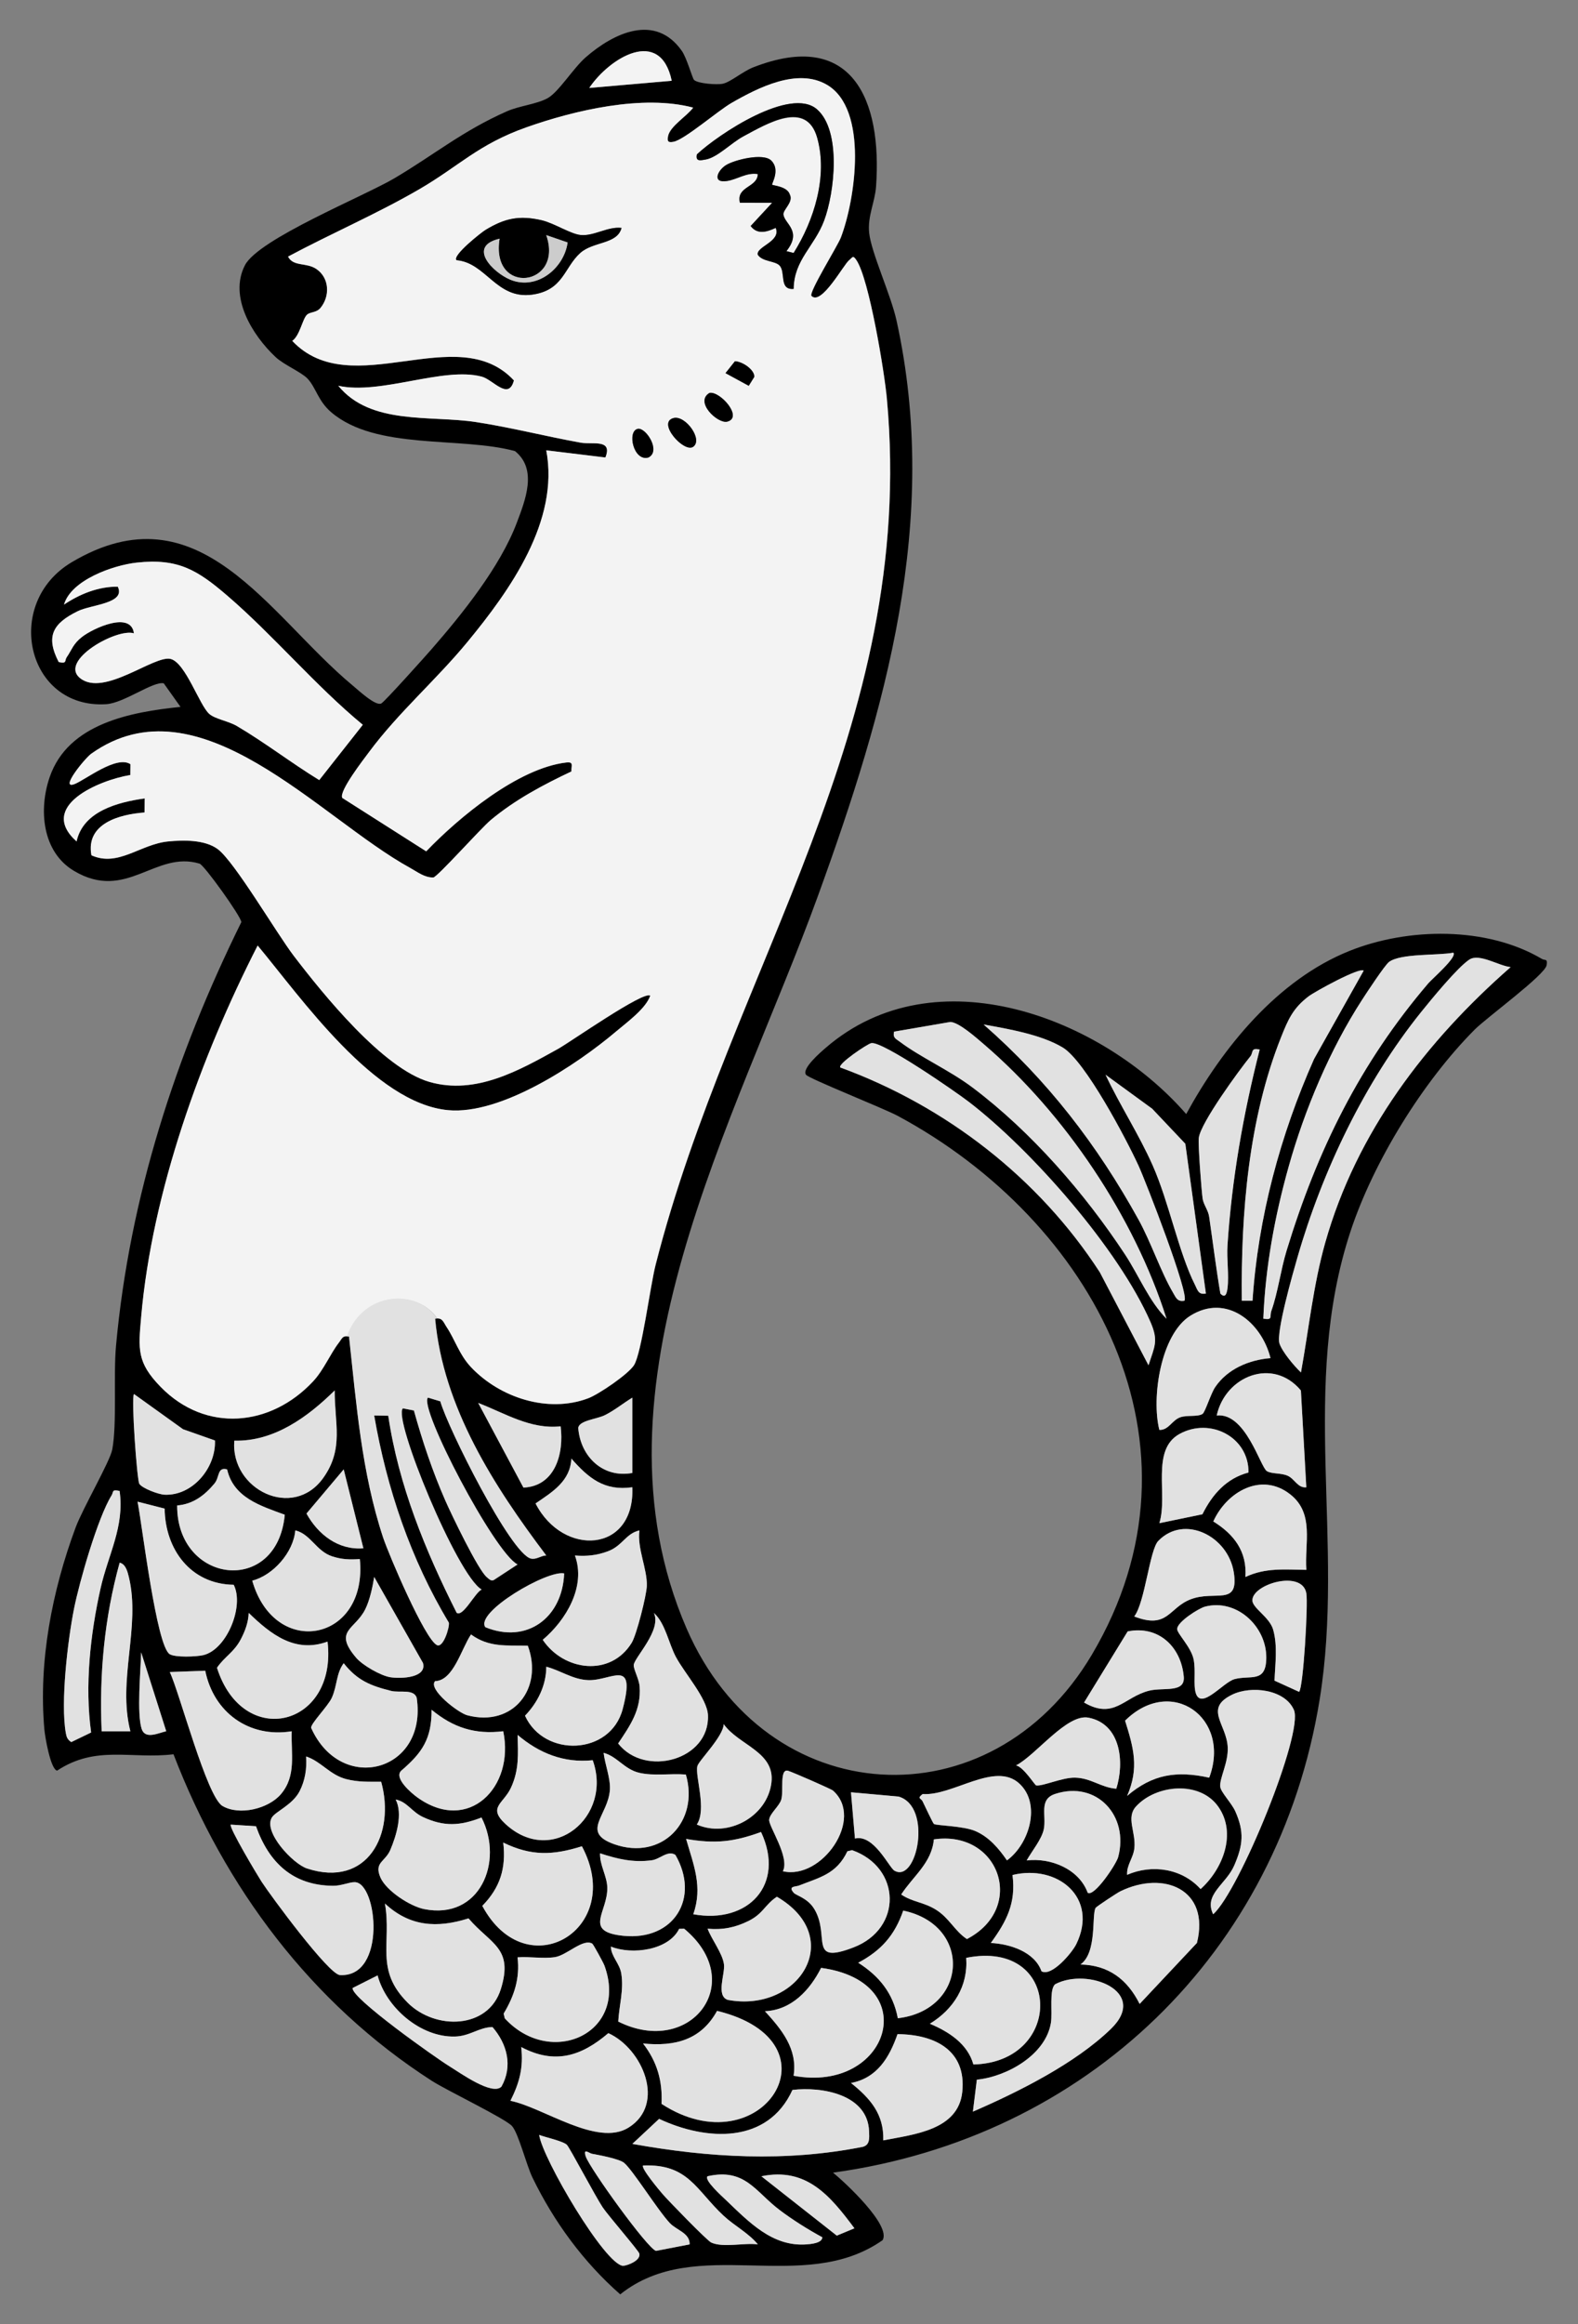 <?xml version="1.0" encoding="UTF-8" standalone="no"?>
<!DOCTYPE svg PUBLIC "-//W3C//DTD SVG 1.1//EN" "http://www.w3.org/Graphics/SVG/1.1/DTD/svg11.dtd">
<svg xmlns:xl="http://www.w3.org/1999/xlink" version="1.1" xmlns="http://www.w3.org/2000/svg" xmlns:dc="http://purl.org/dc/elements/1.1/" viewBox="63 63 238.5 351" width="238.5" height="351">
  <rect x="63" y="63" width="238.5" height="351" fill="#808080" stroke="none"/>
  <defs>
    <clipPath id="artboard_clip_path">
      <path d="M 63 63 L 301.5 63 L 301.5 360 L 268.477 414 L 63 414 Z"/>
    </clipPath>
  </defs>
  <g id="Sea-Ferret" stroke-opacity="1" stroke="none" fill="none" fill-opacity="1" stroke-dasharray="none">
    <title>Sea-Ferret</title>
    <g id="Sea-Ferret_Art" clip-path="url(#artboard_clip_path)">
      <title>Art</title>
      <g id="Group_1371">
        <g id="Graphic_1461">
          <path d="M 167.905 75.073 C 168.442 75.62 171.341 75.843 172.262 75.642 C 173.405 75.398 175.302 73.767 176.852 73.166 C 191.802 67.335 196.348 78.064 195.406 91.178 C 195.238 93.53 194.1 95.665 194.365 98.168 C 194.679 101.154 197.638 107.499 198.5 111.401 C 205.149 141.578 196.825 170.216 186.611 198.34 C 174.37 232.04 151.031 272.643 166.773 308.943 C 178.802 336.682 212.746 338.665 228.021 312.904 C 246.825 281.194 228.157 247.348 198.679 231.519 C 196.527 230.365 185.299 225.916 184.828 225.32 C 184.107 224.404 187.066 221.879 187.819 221.229 C 204.363 206.967 229.593 216.666 242.284 231.248 C 247.762 221.229 256.069 210.977 266.95 206.615 C 275.799 203.065 287.709 202.881 296.054 207.823 C 296.499 208.083 296.932 207.715 296.759 208.766 C 296.52 210.24 287.693 216.677 285.878 218.498 C 278.026 226.388 270.57 238.461 267.096 249.028 C 259.412 272.393 266.311 295.884 262.447 319.7 C 256.237 357.989 227.198 385.858 188.908 391.119 C 190.68 392.561 197.719 399.063 196.397 401.318 C 184.346 409.76 168.257 400.31 156.742 409.5 C 151.172 404.612 146.707 398.516 143.472 391.851 C 142.561 389.976 141.38 385.224 140.394 384.091 C 139.408 382.959 130.532 378.71 128.267 377.253 C 110.049 365.553 96.968 348.067 89.224 327.936 C 82.808 328.706 77.525 326.511 71.629 330.407 C 70.627 330.185 69.803 325.281 69.706 324.186 C 68.795 313.929 70.871 303.27 74.425 293.7 C 75.509 290.779 79.633 283.713 79.969 281.903 C 80.7 277.959 80.12 270.768 80.538 266.216 C 82.586 243.804 89.565 222.318 99.476 202.263 C 99.449 201.429 93.873 193.647 93.164 193.431 C 86.477 191.393 82.104 199.234 74.187 194.525 C 69.342 191.642 68.822 185.227 70.518 180.333 C 73.32 172.243 82.792 170.531 90.281 169.756 L 87.75 166.196 C 86.119 165.854 81.762 169.181 79.042 169.349 C 67.012 170.092 63.409 154.095 73.851 147.902 C 93.153 136.457 103.503 155.889 116.286 166.51 C 117.218 167.285 119.775 169.68 120.626 169.241 C 121.146 168.97 127.226 162.186 128.202 161.07 C 132.856 155.737 138.584 148.612 141.093 141.99 C 142.393 138.554 144.274 133.878 140.833 131.125 C 132.558 128.887 119.878 131.038 113.083 125.278 C 111.073 123.577 110.764 121.55 109.496 120.195 C 108.537 119.177 105.952 118.136 104.646 116.917 C 101.129 113.617 97.558 107.83 100.018 103.061 C 102.067 99.084 117.949 92.673 122.615 89.921 C 128.592 86.393 132.883 82.784 139.603 79.815 C 141.516 78.969 144.089 78.747 145.753 77.837 C 147.417 76.926 149.644 73.301 151.508 71.67 C 155.745 67.969 162.037 64.978 166.052 70.684 C 166.794 71.74 167.645 74.813 167.894 75.073 Z M 164.524 75.198 C 162.806 67.01 155.128 71.719 152.061 76.281 L 164.524 75.198 Z M 185.663 107.711 C 185.175 107.239 189.607 100.168 190.101 98.878 C 192.306 93.118 194.289 79.522 188.02 75.826 C 183.582 73.209 177.626 76.233 173.579 78.557 C 171.503 79.749 166.475 84.112 164.811 84.421 C 164.009 84.572 163.841 84.393 163.982 83.591 C 164.253 82.085 166.821 80.562 167.78 79.262 C 160.178 77.246 150.007 79.609 142.578 82.237 C 135.148 84.865 132.412 88.084 126.435 91.562 C 120.046 95.28 113.072 98.271 106.553 101.761 C 107.361 103.338 109.35 102.584 110.878 103.663 C 112.823 105.028 112.904 107.748 111.463 109.504 C 110.829 110.279 109.881 110.079 109.398 110.555 C 108.716 111.233 108.342 113.677 107.193 114.495 C 116.15 123.951 132.141 111.254 140.692 120.461 C 139.874 123.544 137.554 120.353 135.837 119.892 C 130.022 118.337 120.556 122.688 114.145 121.268 C 119.028 127.256 128.077 125.701 134.943 126.747 C 140.258 127.56 145.493 128.909 150.793 129.863 C 152.537 130.177 155.664 129.256 154.515 132.101 L 145.58 131.017 C 147.595 141.654 140.112 152.15 133.642 159.991 C 128.911 165.724 123.249 170.59 118.8 176.578 C 117.993 177.667 114.189 182.55 114.752 183.514 L 127.432 191.577 C 132.369 186.44 141.293 179.033 148.576 178.166 C 149.801 178.02 149.335 178.632 149.384 179.515 C 145.097 181.531 140.854 183.785 137.197 186.847 C 135.679 188.115 129.123 195.468 128.505 195.533 C 127.145 195.538 126.142 194.709 125.037 194.103 C 111.268 186.56 93.088 165.253 76.799 176.844 C 75.872 177.505 71.889 182.376 74.317 181.406 C 75.948 180.756 80.646 177.028 82.732 178.421 L 82.716 180.052 C 77.991 180.821 68.638 184.771 74.588 190.082 C 75.58 185.508 80.836 184.154 84.889 183.585 L 84.862 185.714 C 81.09 185.991 75.937 187.367 76.837 192.179 C 80.895 193.994 84.19 190.504 88.422 190.087 C 90.758 189.86 93.987 189.811 95.922 191.241 C 98.458 193.116 104.814 203.954 107.426 207.373 C 111.831 213.139 120.919 224.41 127.947 226.409 C 134.926 228.398 141.488 224.665 147.373 221.402 C 149.172 220.405 160.373 212.543 161.294 213.383 C 160.611 215.35 157.826 217.355 156.135 218.785 C 150.224 223.787 138.752 231.416 130.743 230.669 C 119.613 229.628 108.596 213.773 101.958 205.807 C 93.391 222.562 86 242.986 84.353 261.886 C 83.924 266.78 83.686 268.763 87.306 272.469 C 94.112 279.427 103.931 278.49 110.341 271.619 C 111.945 269.901 112.931 267.457 114.243 265.766 C 114.709 265.165 114.785 264.639 115.771 264.861 C 116.887 275.097 117.667 285.388 120.919 295.207 C 121.775 297.786 127.226 310.574 129.058 311.458 C 130.022 311.918 130.981 308.748 130.857 308.071 C 125.097 298.507 121.466 287.772 119.569 276.783 L 121.699 276.815 C 123.243 287.29 127.302 297.201 132.038 306.581 C 133.008 307.258 134.818 303.492 135.815 303.064 C 132.141 300.994 122.349 277.211 123.904 275.699 L 125.573 276.024 C 126.858 280.652 128.386 285.209 130.315 289.609 C 131.214 291.663 135.306 300.192 136.612 301.216 C 136.926 301.465 137.148 301.79 137.619 301.644 L 141.239 299.276 C 137.755 297.526 126.24 275.525 127.698 274.079 L 129.567 274.642 C 130.662 278.582 140.193 297.661 143.255 298.387 C 144.084 298.582 144.783 297.927 145.574 297.916 C 137.668 287.452 129.99 275.547 128.781 262.163 C 129.892 261.935 130.039 262.705 130.51 263.409 C 131.794 265.316 132.428 267.587 134.2 269.473 C 138.557 274.095 145.834 276.468 151.909 274.182 C 153.513 273.58 157.951 270.551 158.834 269.185 C 159.983 267.403 161.289 257.21 162.102 254.029 C 173.53 209.167 201.648 173.013 197.053 123.176 C 196.69 119.209 194.381 105.175 192.458 102.303 C 191.905 101.479 191.9 101.869 191.363 102.297 C 190.529 102.958 187.191 109.174 185.684 107.721 Z M 83.242 158.647 C 80.652 157.824 71.819 162.787 75.108 165.421 C 78.728 168.314 86.347 161.855 88.812 162.522 C 91.061 163.129 93.147 169.539 94.637 170.829 C 95.537 171.604 97.537 171.907 98.788 172.639 C 103.085 175.169 106.998 178.209 111.246 180.81 L 117.83 172.46 C 110.683 166.57 104.278 158.907 97.341 152.952 C 92.838 149.083 89.907 147.284 83.664 147.967 C 80.104 148.357 73.743 150.59 72.67 154.307 C 75.07 152.703 77.872 151.57 80.798 151.603 C 82.033 154.155 76.815 154.285 74.745 155.304 C 71.011 157.141 69.846 159.081 71.868 162.982 C 73.157 163.28 72.74 162.755 73.065 162.278 C 73.883 161.086 74.024 160.262 75.384 159.195 C 77.059 157.878 82.808 155.228 83.236 158.647 Z M 282.654 206.88 C 280.232 207.335 274.742 206.956 272.943 208.273 C 272.32 208.728 269.551 212.938 268.885 213.968 C 264.024 221.468 260.198 230.544 257.776 239.165 C 255.668 246.66 254.248 254.376 253.939 262.146 C 255.446 262.412 254.85 261.827 255.159 260.96 C 256.145 258.196 256.562 254.799 257.462 251.856 C 262.089 236.689 268.559 223.575 278.877 211.497 C 279.424 210.857 283.331 207.476 282.654 206.88 Z M 291.324 209.053 C 289.536 208.88 286.593 206.934 285.087 207.91 C 283.309 209.064 279.31 213.952 277.793 215.832 C 269.237 226.48 262.864 239.821 259.082 252.934 C 258.41 255.265 255.831 264.276 256.378 265.896 C 256.811 267.175 258.583 269.278 259.624 270.269 C 260.816 263.723 261.477 257.085 263.298 250.648 C 268.012 233.996 278.498 220.27 291.318 209.048 Z M 269.107 209.589 C 268.516 209.026 261.743 212.743 260.778 213.475 C 258.421 215.268 257.695 216.959 256.638 219.603 C 251.707 231.953 250.542 246.237 250.688 259.442 L 252.308 259.442 C 253.137 246.882 256.497 234.424 261.602 222.941 Z M 239.303 262.152 C 234.416 246.752 223.968 231.205 211.678 220.693 C 210.524 219.706 207.934 217.403 206.639 217.344 L 198.126 218.807 C 197.914 219.771 198.408 219.88 199.02 220.346 C 202.114 222.676 206.552 224.654 209.998 227.249 C 218.891 233.942 226.921 243.186 233.028 252.447 C 235.12 255.617 236.708 259.573 239.298 262.157 Z M 242.013 259.437 C 242.82 258.543 236.16 241.398 235.066 239.024 C 233.245 235.063 227.024 223.245 223.627 221.202 C 220.229 219.159 215.374 218.39 211.667 217.723 C 221.356 226.198 228.834 235.898 235.06 247.158 C 236.952 250.583 238.436 255.059 240.279 258.196 C 240.718 258.944 240.945 259.648 242.013 259.437 Z M 236.588 269.191 C 237.493 266.351 238.138 265.539 236.887 262.667 C 232.08 251.65 218.961 236.732 209.446 229.422 C 207.435 227.878 196.403 220.237 194.696 220.541 C 194.089 220.649 189.602 223.678 189.998 224.215 C 205.94 230.04 220.007 240.905 229.235 255.156 L 236.588 269.196 Z M 253.392 221.511 C 252 221.175 252.444 221.955 251.983 222.524 C 250.26 224.643 244.467 232.565 244.186 234.836 C 244.056 235.865 244.576 242.633 244.755 243.966 C 244.885 244.931 245.6 245.722 245.752 246.762 C 246.315 250.626 246.792 254.511 247.442 258.353 C 248.206 259.155 248.423 258.299 248.521 257.551 C 248.775 255.557 248.385 253.146 248.521 251.043 C 249.182 241.024 250.91 231.21 253.387 221.505 Z M 245.264 258.353 L 242.154 235.735 L 237.147 230.446 L 230.097 225.309 C 232.291 229.964 235.147 234.315 237.233 239.03 C 239.688 244.579 241.157 252.17 243.611 257.037 C 244.007 257.817 244.115 258.575 245.269 258.353 Z M 255.023 268.107 C 253.663 262.688 248.369 258.315 242.923 261.702 C 238.42 264.504 237.006 274.095 238.225 278.95 C 239.65 279.01 240.138 277.444 241.444 277.026 C 242.484 276.696 244.034 276.999 244.749 276.539 C 245.145 276.279 245.99 273.477 246.662 272.491 C 248.526 269.749 251.788 268.373 255.023 268.113 Z M 260.437 287.615 L 259.618 272.995 C 255.397 267.928 248.212 270.795 246.895 276.772 C 251.268 276.284 253.495 284.597 254.481 285.176 C 255.235 285.621 256.578 285.426 257.592 285.859 C 258.665 286.314 259.12 287.756 260.437 287.615 Z M 98.414 280.576 C 97.807 287.951 107.29 292.638 111.875 286.173 C 115.012 281.752 113.549 277.921 113.587 272.989 C 109.501 277.01 104.44 280.717 98.414 280.576 Z M 83.247 273.531 C 82.808 274.052 83.697 286.499 84.055 287.078 C 84.472 287.767 86.964 288.693 87.859 288.731 C 92.123 288.932 95.656 284.645 95.488 280.543 L 90.66 278.842 L 83.247 273.526 Z M 158.569 285.453 L 158.569 274.073 C 157.17 274.924 155.913 275.975 154.434 276.712 C 153.198 277.33 150.484 277.52 150.397 278.668 C 150.738 282.982 154.131 286.271 158.569 285.447 Z M 147.731 278.403 C 143.163 278.907 139.294 276.409 135.279 274.875 L 142.112 287.658 C 146.918 287.447 148.267 282.51 147.731 278.397 Z M 251.702 285.382 C 251.767 280.018 245.893 277.01 241.276 279.562 C 236.903 281.979 239.558 288.731 238.23 293.034 L 244.738 291.69 C 246.229 288.688 248.358 286.266 251.707 285.382 Z M 158.569 287.615 C 154.331 288.211 151.958 286.238 149.357 283.285 C 149.189 286.704 146.474 288.325 143.943 290.059 C 148.099 298.171 158.97 297.548 158.569 287.62 Z M 97.325 284.911 C 95.813 284.515 96.231 286.07 95.418 287.046 C 93.944 288.818 92.183 290.173 89.777 290.357 C 89.733 302.208 104.89 304.072 106.044 291.76 C 102.413 290.416 98.301 289.197 97.331 284.911 Z M 117.922 296.827 L 114.947 284.911 L 109.322 291.581 C 111.078 294.757 114.134 297.141 117.922 296.827 Z M 260.442 300.084 C 260.16 296.019 261.688 291.581 258.014 288.688 C 253.636 285.236 248.391 288.314 246.38 292.774 C 249.518 294.713 251.506 297.315 251.23 301.162 C 254.275 299.731 257.147 300.046 260.442 300.084 Z M 81.074 288.162 C 79.833 287.902 80.207 288.287 79.855 288.85 C 77.78 292.188 75.005 301.861 74.192 305.93 C 73.239 310.699 72.128 320.133 72.951 324.734 C 73.065 325.362 73.222 325.736 73.775 326.088 L 76.772 324.642 C 75.796 317.597 76.636 309.827 78.197 302.885 C 79.346 297.775 81.86 293.532 81.074 288.157 Z M 98.322 302.338 C 91.825 302.251 87.956 297 87.886 290.834 L 83.789 289.788 C 84.461 293.072 86.628 311.615 88.655 312.823 C 89.506 313.332 92.638 313.213 93.7 312.969 C 97.266 312.157 99.959 305.557 98.322 302.338 Z M 117.386 298.452 C 115.863 298.561 114.665 298.517 113.191 298.041 C 110.791 297.255 109.962 294.686 107.632 294.123 C 107.35 297.45 104.272 300.913 101.124 301.715 C 104.532 313.63 118.61 310.932 117.386 298.452 Z M 159.647 294.123 C 157.588 294.589 157.078 296.442 154.927 297.255 C 153.215 297.9 151.708 298.051 149.893 297.916 C 151.6 302.587 148.555 307.67 145.027 310.645 C 148.219 315.392 155.29 316.275 158.471 311.094 C 159.213 309.892 160.709 303.958 160.758 302.5 C 160.844 299.964 159.268 296.821 159.641 294.117 Z M 234.432 307.123 C 239.536 309.09 239.601 305.822 242.945 304.532 C 246.657 303.096 250.282 305.665 249.48 300.485 C 248.624 294.957 241.98 291.663 238.062 295.711 C 236.751 297.065 236.063 304.998 234.432 307.117 Z M 82.705 324.463 C 80.717 316.719 84.298 308.656 82.467 301.135 C 82.277 300.354 82.001 299.211 81.085 299 C 78.782 307.296 77.991 315.863 78.365 324.468 L 82.705 324.468 Z M 148.267 300.625 C 145.764 300.062 134.769 306.467 136.351 308.743 C 142.659 311.322 148.013 307.28 148.267 300.625 Z M 119.559 301.167 C 119.315 302.69 118.887 304.684 118.204 306.044 C 116.654 309.133 113.332 309.252 116.838 313.36 C 117.814 314.498 120.561 316.085 122.03 316.302 C 123.666 316.546 127.54 316.389 126.934 314.145 L 119.564 301.162 Z M 259.347 318.507 C 259.987 317.857 260.729 305.199 260.437 303.606 C 259.786 300.018 252.27 302.229 252.287 304.69 C 252.292 305.876 254.893 307.209 255.435 309.144 C 256.118 311.593 255.728 314.34 255.63 316.817 L 259.347 318.507 Z M 245.129 305.638 C 244.196 305.876 240.902 307.946 240.913 309.025 C 240.918 309.713 243.021 311.756 243.4 313.598 C 243.758 315.327 243.329 317.413 243.725 318.692 C 244.543 321.32 247.86 317.055 249.583 316.589 C 252.016 315.933 254.357 317.245 254.384 313.365 C 254.422 308.624 249.908 304.397 245.123 305.638 Z M 112.503 310.921 C 107.594 312.715 103.92 309.805 100.593 306.586 C 100.539 308.006 100.056 309.306 99.406 310.553 C 98.355 312.558 96.94 313.186 95.797 314.871 C 99.737 327.302 114.021 323.774 112.509 310.921 Z M 161.825 306.586 C 163.039 309.187 158.877 313.311 158.78 314.443 C 158.726 315.077 159.587 316.557 159.669 317.705 C 159.929 321.201 158.254 323.569 156.423 326.3 C 160.471 331.475 170.306 328.798 169.997 322.013 C 169.883 319.505 166.496 315.738 165.163 313.257 C 164.047 311.181 163.576 308.163 161.82 306.581 Z M 226.845 320.122 C 231.424 322.767 232.866 319.277 236.697 318.329 C 238.843 317.798 242.137 318.73 241.915 316.215 C 241.514 311.696 238.084 308.434 233.435 309.382 Z M 142.773 311.539 C 139.586 311.458 136.91 311.831 134.189 309.837 C 132.715 312.021 131.534 316.811 128.76 316.887 C 127.638 318.106 132.244 321.677 133.62 322.041 C 140.556 323.877 145.162 317.976 142.773 311.533 Z M 88.124 324.457 L 84.336 312.547 C 84.26 315.245 83.659 321.813 84.412 324.11 C 84.949 325.747 86.948 324.712 88.124 324.457 Z M 114.947 314.183 C 113.798 315.706 113.977 317.57 113.143 319.412 C 112.585 320.642 109.929 323.319 110.021 323.948 C 114.573 334.097 127.654 330.548 125.974 319.396 C 125.525 318.031 123.373 318.681 122.127 318.367 C 119.017 317.592 117.001 316.795 114.942 314.183 Z M 145.563 314.714 C 145.563 317.505 144.274 320.122 142.35 322.106 C 145.249 328.489 155.268 328.093 157.111 321.114 C 159.192 313.24 155.436 316.849 151.936 316.736 C 149.579 316.66 147.709 315.262 145.563 314.709 Z M 94.02 315.316 L 88.666 315.516 C 90.178 318.784 94.264 334.357 96.621 335.739 C 99.173 337.24 103.584 336.173 105.464 333.951 C 107.827 331.155 106.96 327.839 107.09 324.463 C 100.647 325.509 95.293 321.623 94.02 315.316 Z M 246.359 352.099 C 250.314 348.582 260.068 324.701 258.562 321.238 C 257.207 318.123 252.092 317.527 249.22 318.936 C 244.912 321.043 248.407 323.379 248.559 326.896 C 248.656 329.253 247.291 331.545 247.431 332.851 C 247.518 333.669 249.155 335.317 249.707 336.557 C 251.084 339.657 250.878 341.646 249.545 344.724 C 248.304 347.596 244.89 349.086 246.359 352.099 Z M 245.762 331.469 C 249.133 322.452 240.04 315.939 233.045 322.859 C 234.329 326.961 235.196 330.012 233.353 334.222 C 237.19 330.938 240.848 330.391 245.762 331.469 Z M 139.061 324.463 C 134.764 324.978 131.507 323.915 128.223 321.217 C 128.256 325.633 126.76 327.741 123.682 330.38 C 122.409 331.475 125.189 333.816 126.083 334.46 C 133.843 340.015 140.817 332.856 139.055 324.468 Z M 231.717 333.138 C 232.985 329.128 232.411 323.357 227.523 322.404 C 224.25 321.764 219.595 328.045 216.561 329.616 C 217.693 329.817 219.395 332.602 219.611 332.634 C 220.592 332.791 223.567 331.42 225.491 331.464 C 227.929 331.523 229.425 332.97 231.717 333.133 Z M 168.317 338.546 C 173.004 340.611 179.008 337.338 179.599 332.179 C 180.13 327.551 174.614 326.554 172.381 323.384 C 172.321 325.254 168.604 328.895 168.404 329.719 C 168.024 331.258 169.867 336.238 168.317 338.546 Z M 152.581 328.83 C 148.229 329.285 144.469 327.763 141.234 325.01 C 141.299 327.931 141.483 330.25 140.237 332.959 C 139.11 335.414 136.639 335.929 139.413 338.476 C 146.485 344.978 155.648 337.327 152.581 328.825 Z M 166.664 330.998 C 164.329 330.797 161.928 331.269 159.609 330.732 C 157.29 330.196 156.276 328.256 154.228 327.719 C 154.429 329.459 155.279 331.545 155.176 333.274 C 154.943 337.186 150.668 339.706 155.854 341.526 C 163.034 344.046 168.723 338.08 166.659 330.998 Z M 120.61 332.082 C 118.746 332.082 117.163 332.163 115.316 331.686 C 112.85 331.052 111.522 328.998 109.257 328.267 C 109.393 330.082 109.111 331.897 108.277 333.518 C 107.22 335.571 104.662 336.563 104.093 337.473 C 102.733 339.652 107.263 344.485 109.398 345.184 C 118.556 348.175 122.804 339.944 120.604 332.082 Z M 181.322 345.601 C 187.196 346.972 193.709 337.674 188.898 333.42 C 188.621 333.176 182.758 330.624 182.124 330.434 C 180.78 330.028 181.468 333.501 181.078 334.786 C 180.775 335.783 179.333 336.888 179.252 337.825 C 179.165 338.823 182.417 343.504 181.322 345.601 Z M 204.168 338.47 C 204.569 338.714 208.611 338.757 210.416 339.538 C 212.475 340.426 213.96 342.171 215.19 343.965 C 218.566 341.505 220.413 335.447 217.054 332.358 C 213.374 328.971 206.996 334.271 202.445 333.946 C 201.54 334.65 202.184 334.536 202.439 335.046 C 202.721 335.609 204 338.378 204.162 338.476 Z M 233.353 346.143 C 237.136 344.496 241.671 345.19 244.457 348.295 C 247.827 345.265 249.984 339.939 247.144 335.869 C 244.305 331.8 237.694 332.515 234.686 335.831 C 233.158 337.517 234.697 339.679 234.453 342.09 C 234.296 343.629 233.261 344.621 233.353 346.143 Z M 198.191 345.52 C 201.61 347.476 203.967 335.826 198.819 334.33 L 191.618 333.68 L 192.219 340.665 C 195.075 339.961 197.373 345.054 198.191 345.526 Z M 227.393 348.847 C 228.374 349.536 231.717 344.529 232.004 343.45 C 233.662 337.235 228.753 331.87 222.478 333.924 C 219.964 334.748 221.183 337.148 220.76 339.251 C 220.457 340.773 218.929 342.599 218.17 343.97 C 221.806 343.521 226.087 345.271 227.393 348.847 Z M 135.777 337.484 C 132.547 338.736 130.147 338.909 126.923 337.414 C 125.227 336.623 124.511 335.089 122.799 334.769 C 123.91 336.937 122.897 340.221 121.997 342.361 C 121.222 344.198 119.504 344.236 120.491 346.534 C 121.358 348.549 124.972 350.896 127.102 351.318 C 135.474 352.998 139.202 344.225 135.772 337.484 Z M 97.878 338.557 C 97.509 338.882 101.947 346.279 102.527 347.178 C 103.925 349.33 112.666 361.191 114.373 361.284 C 121.461 361.679 120.052 347.325 116.616 347.254 C 115.782 347.238 114.59 347.812 113.338 347.801 C 107.285 347.758 103.654 344.333 101.687 338.806 L 97.873 338.562 Z M 178.027 339.679 C 173.898 341.174 171.081 341.483 166.697 340.725 C 167.813 344.61 169.254 347.942 167.78 352.099 C 176.093 353.616 181.739 347.612 178.027 339.684 Z M 204.146 340.79 C 203.816 344.371 200.987 346.36 199.21 349.113 C 200.922 350.278 202.591 350.235 204.487 351.427 C 206.509 352.7 207.289 354.629 209.142 355.843 C 218.165 351.134 214.046 339.327 204.146 340.79 Z M 150.95 341.83 C 146.539 343.212 143.287 343.326 139.061 341.272 C 139.511 345.146 138.595 348.067 135.896 350.831 C 142.583 363.294 157.615 354.326 150.95 341.83 Z M 182.953 348.842 C 183.36 349.308 185.094 349.628 186.118 351.373 C 188.502 355.437 185.104 359.755 192.013 357.1 C 199.437 354.244 199.215 345.043 191.791 342.415 L 191.081 342.583 C 189.434 346.04 186.882 346.528 183.755 347.764 C 183.262 347.959 182.054 347.812 182.959 348.842 Z M 153.692 342.892 C 153.627 344.68 154.743 346.3 154.786 348.062 C 154.878 351.784 151.074 354.727 157.208 355.35 C 164.86 356.13 168.843 349.633 165.077 343.125 C 163.911 342.394 162.757 343.775 161.516 343.943 C 158.677 344.323 156.325 343.754 153.692 342.892 Z M 220.408 360.704 C 221.925 361.598 225.041 357.902 225.67 356.618 C 229.1 349.595 222.841 344.512 216.035 346.17 C 216.582 350.43 215.135 353.161 212.757 356.434 C 215.645 356.575 219.373 357.767 220.413 360.704 Z M 226.304 359.685 C 230.557 359.777 233.386 361.934 235.245 365.64 L 243.904 356.428 C 245.92 348.365 238.913 345.417 232.318 348.636 C 231.842 348.869 228.704 350.939 228.59 351.134 C 227.962 352.234 228.856 357.864 226.304 359.685 Z M 169.948 354.277 C 170.549 355.903 172.197 357.989 172.424 359.663 C 172.614 361.099 171.173 364.432 173.004 365.033 C 183.744 367.038 190.951 355.605 180.423 349.454 C 178.591 350.663 178.363 352.017 176.115 353.123 C 174.104 354.109 172.208 354.488 169.953 354.282 Z M 124.62 365.456 C 128.803 369.623 136.807 369.477 138.698 363.391 C 140.632 357.165 137.213 356.678 133.81 352.716 C 129.069 354.217 124.929 353.963 121.179 350.473 C 122.219 356.477 119.607 360.465 124.62 365.451 Z M 198.695 367.797 C 209.234 366.578 210.074 353.757 199.518 351.54 C 198.234 355.274 196.18 357.577 192.718 359.414 C 195.882 361.435 197.996 364.025 198.7 367.791 Z M 156.444 368.306 C 167.358 373.763 176.131 362.356 166.404 354.282 L 165.645 354.304 C 164.058 357.539 158.531 358.276 155.323 356.981 C 155.388 358.536 156.65 359.49 156.905 361.078 C 157.301 363.559 156.569 365.889 156.444 368.312 Z M 152.516 356.537 C 151.112 355.713 148.712 358.287 146.88 358.574 C 145.049 358.861 143.044 358.46 141.223 358.607 C 141.597 361.782 140.73 364.426 139.12 367.109 L 139.294 367.824 C 146.268 375.405 158.081 370.051 154.353 359.848 C 154.196 359.419 152.678 356.64 152.516 356.542 Z M 210.118 374.782 C 223.979 374.451 223.535 355.767 209.034 358.682 C 209.337 362.936 207.132 366.442 203.545 368.631 C 206.379 369.824 209.251 371.65 210.123 374.782 Z M 182.948 376.489 C 197.335 379.16 202.753 362.324 187.099 360.194 C 185.413 363.532 182.65 366.561 178.613 366.74 C 181.138 369.52 183.565 372.419 182.942 376.489 Z M 120.068 361.332 L 116.302 363.229 C 115.95 364.654 128.906 373.823 130.976 375.08 C 132.493 376.006 137.414 379.556 138.795 378.12 C 140.535 375.031 139.662 371.698 137.435 369.125 C 135.36 369.173 134.038 370.506 131.745 370.56 C 126.549 370.685 121.368 366.182 120.073 361.327 Z M 210.047 381.902 C 216.924 378.922 225.469 374.663 230.888 369.423 C 236.729 363.776 227.425 360.075 222.494 362.654 C 221.53 363.381 222.093 366.93 221.833 368.496 C 221.036 373.34 215.184 376.619 210.638 377.079 L 210.042 381.902 Z M 162.985 380.737 C 178.071 390.55 190.534 371.357 171.379 366.691 C 168.956 371.097 164.99 372.099 160.189 371.617 C 162.318 374.359 163.153 377.269 162.985 380.742 Z M 140.145 380.271 C 145.097 381.263 153.264 387.277 158 384.319 C 163.711 380.748 160.102 372.381 154.943 370.057 C 150.847 373.557 146.821 374.825 141.776 372.154 C 142.133 375.28 141.516 377.551 140.145 380.276 Z M 196.5 386.243 C 201.144 385.343 207.836 384.704 208.438 378.933 C 209.093 372.614 204.249 370.241 198.651 370.203 C 197.411 373.741 195.579 376.819 191.623 377.578 C 194.506 379.897 196.614 382.254 196.5 386.243 Z M 158.569 386.779 C 170.186 388.865 181.745 389.537 193.417 387.223 C 194.511 386.92 194.387 385.874 194.36 384.909 C 194.175 379.285 187.191 378.093 182.774 378.635 C 179.024 386.86 169.742 386.335 162.622 383.002 L 158.574 386.784 Z M 148.679 386.92 C 148.094 386.362 145.477 385.798 144.49 385.424 C 144.973 388.957 154.483 405.127 157.198 405.197 C 157.978 405.116 159.858 404.358 159.631 403.35 C 159.533 402.916 154.949 397.633 154.109 396.392 C 152.993 394.739 149.091 387.315 148.679 386.925 Z M 157.333 389.646 C 156.591 389.028 153.61 388.48 152.467 388.269 C 152.039 388.188 151.074 387.315 151.524 388.67 C 152.12 390.458 160.931 402.694 162.156 402.932 L 167.228 401.952 C 167.293 400.239 165.239 399.806 164.226 398.727 C 162.356 396.722 158.644 390.74 157.328 389.646 Z M 177.534 401.952 C 176.115 400.223 173.99 399.139 172.37 397.638 C 168.176 393.737 167.033 389.77 160.194 390.041 C 159.799 390.399 162.73 393.883 163.164 394.382 C 164.052 395.4 169.861 401.393 170.495 401.681 C 172.294 402.499 175.508 401.681 177.529 401.957 Z M 187.283 400.879 C 185.148 399.724 182.758 398.223 180.829 396.76 C 177.123 393.959 175.611 390.393 169.948 391.661 C 169.319 392.192 172.197 394.755 172.647 395.189 C 176.207 398.587 179.724 402.315 184.85 401.957 C 185.467 401.914 187.277 401.784 187.283 400.879 Z M 178.076 391.667 L 189.472 400.629 L 192.138 399.524 C 188.469 394.604 184.893 390.263 178.076 391.667 Z" fill="black"/>
        </g>
        <g id="Graphic_1460">
          <path d="M 182.948 106.627 L 182.948 106.632 C 180.688 106.822 181.804 104.102 180.807 103.088 C 180.108 102.384 178.217 102.541 177.534 101.479 C 177.236 100.249 181.111 99.485 180.238 97.42 C 178.949 98.027 177.475 98.493 176.456 97.138 L 179.702 93.632 L 174.83 93.622 C 174.234 91.124 177.491 91.357 177.534 89.292 C 175.844 89.016 174.451 90.094 172.89 90.338 C 170.582 90.701 171.395 88.799 172.69 87.964 C 173.985 87.13 178.358 86.041 179.572 87.255 C 180.981 88.663 179.588 90.744 179.702 90.901 C 179.794 91.031 181.972 91.145 182.363 92.359 C 182.98 93.535 181.3 94.673 181.409 95.426 C 181.615 96.835 184.27 97.897 181.864 100.932 L 182.948 101.208 C 186.047 96.277 188.112 89.541 186.519 83.835 C 184.926 78.129 179.014 81.635 175.361 83.591 C 173.519 84.578 171.422 86.789 169.65 87.097 C 168.864 87.238 168.095 87.433 168.328 86.317 C 171.628 83.239 182.498 76.021 186.492 79.522 C 190.198 82.773 189.136 92.104 187.554 96.326 C 186.096 100.216 183.007 102.238 182.948 106.627 Z M 156.937 97.42 L 156.937 97.42 C 156.314 99.913 152.678 99.431 150.7 101.203 C 148.235 103.413 148.148 106.871 143.401 107.499 C 138.004 108.214 136.476 102.682 132.011 102.292 C 131.29 101.631 135.717 98.13 136.384 97.724 C 139.299 95.952 141.499 95.497 144.832 96.255 C 146.723 96.683 149.221 98.341 150.76 98.493 C 152.749 98.688 154.867 97.171 156.937 97.42 Z M 174.088 117.556 L 174.093 117.562 C 175.22 117.611 177.014 118.808 177.014 119.908 L 176.169 121.268 L 172.657 119.356 Z M 170.23 122.341 L 170.23 122.341 C 171.828 122.022 175.378 126.042 172.918 126.676 C 171.498 127.045 167.932 123.712 170.23 122.341 Z M 167.775 130.47 L 167.775 130.47 C 166.399 131.456 162.221 126.796 164.806 126.134 C 166.594 125.679 169.287 129.38 167.775 130.47 Z M 159.387 127.766 L 159.387 127.766 C 160.606 127.5 162.958 131.136 160.996 132.095 C 158.753 132.729 157.739 128.129 159.387 127.766 Z M 129.073 262.112 C 129.908 262.081 130.065 262.766 130.488 263.398 C 131.767 265.306 132.407 267.582 134.178 269.462 C 138.541 274.084 145.813 276.457 151.887 274.171 C 153.491 273.569 157.935 270.546 158.812 269.175 C 159.961 267.392 161.267 257.199 162.08 254.018 C 173.508 209.156 201.626 173.002 197.031 123.165 C 196.668 119.198 194.36 105.164 192.436 102.292 C 191.883 101.468 191.883 101.858 191.341 102.286 C 190.507 102.942 187.169 109.157 185.663 107.711 L 185.641 107.7 C 185.153 107.234 189.586 100.157 190.079 98.867 C 192.284 93.107 194.273 79.511 187.998 75.815 C 183.56 73.198 177.61 76.216 173.557 78.547 C 171.482 79.739 166.453 84.101 164.789 84.41 C 163.987 84.561 163.814 84.377 163.96 83.581 C 164.231 82.074 166.8 80.557 167.759 79.251 C 160.156 77.235 149.785 79.668 142.556 82.226 C 135.327 84.784 132.39 88.073 126.413 91.552 C 120.025 95.269 113.051 98.26 106.532 101.75 C 107.339 103.327 109.322 102.573 110.856 103.652 C 112.801 105.017 112.883 107.738 111.441 109.493 C 110.807 110.268 109.859 110.068 109.377 110.545 C 108.694 111.227 108.32 113.666 107.171 114.484 C 116.128 123.94 132.119 111.244 140.67 120.45 C 139.852 123.533 137.533 120.342 135.815 119.881 C 130.006 118.326 120.534 122.677 114.123 121.258 C 119.011 127.24 128.055 125.685 134.921 126.736 C 140.237 127.549 145.471 128.898 150.771 129.852 C 152.516 130.166 155.642 129.239 154.494 132.09 L 145.558 131.006 C 147.574 141.643 140.09 152.139 133.62 159.98 C 128.89 165.713 123.227 170.579 118.778 176.567 C 117.971 177.656 114.167 182.539 114.73 183.503 L 127.41 191.567 C 132.347 186.429 141.272 179.022 148.555 178.155 C 149.779 178.014 149.313 178.626 149.362 179.504 C 145.076 181.525 140.838 183.78 137.175 186.836 C 135.658 188.104 129.101 195.463 128.483 195.522 C 127.123 195.528 126.121 194.699 125.015 194.092 C 111.241 186.543 93.066 165.242 76.777 176.833 C 75.85 177.494 71.868 182.365 74.295 181.395 C 75.921 180.745 80.624 177.017 82.711 178.41 L 82.694 180.041 C 77.969 180.816 68.616 184.761 74.566 190.071 C 75.563 185.497 80.814 184.148 84.867 183.574 L 84.84 185.703 C 81.069 185.98 75.921 187.356 76.815 192.168 C 80.874 193.983 84.168 190.494 88.4 190.076 C 90.736 189.843 93.966 189.8 95.9 191.231 C 98.436 193.105 104.792 203.943 107.404 207.362 C 111.81 213.123 120.897 224.399 127.925 226.399 C 134.899 228.387 141.467 224.659 147.352 221.392 C 149.151 220.395 160.351 212.532 161.273 213.372 C 160.59 215.339 157.804 217.344 156.114 218.774 C 150.202 223.781 138.73 231.406 130.721 230.658 C 119.586 229.623 108.575 213.762 101.937 205.796 C 93.375 222.551 85.984 242.975 84.331 261.875 C 83.903 266.769 83.659 268.752 87.284 272.458 C 94.09 279.416 103.909 278.473 110.319 271.608 C 111.923 269.89 112.91 267.441 114.221 265.755 C 114.648 265.204 114.748 264.717 115.52 264.81 C 117.969 258.03 126.105 257.695 129.073 262.112 Z" fill="#f3f3f3"/>
        </g>
        <g id="Graphic_1459">
          <path d="M 164.524 75.198 L 152.061 76.281 C 155.122 71.724 162.801 67.015 164.524 75.198 Z" fill="#f3f3f3"/>
        </g>
        <g id="Graphic_1458">
          <path d="M 83.242 158.647 C 82.808 155.228 77.064 157.883 75.39 159.195 C 74.03 160.262 73.894 161.086 73.071 162.278 C 72.746 162.755 73.163 163.28 71.873 162.982 C 69.852 159.075 71.017 157.135 74.75 155.304 C 76.82 154.285 82.044 154.155 80.803 151.603 C 77.877 151.57 75.076 152.703 72.675 154.307 C 73.748 150.59 80.11 148.357 83.67 147.967 C 89.912 147.284 92.844 149.089 97.347 152.952 C 104.283 158.907 110.688 166.57 117.835 172.46 L 111.252 180.81 C 107.003 178.209 103.096 175.169 98.794 172.639 C 97.542 171.902 95.542 171.598 94.643 170.829 C 93.153 169.539 91.061 163.134 88.818 162.522 C 86.352 161.855 78.733 168.309 75.114 165.421 C 71.824 162.787 80.652 157.824 83.247 158.647 Z" fill="#f3f3f3"/>
        </g>
        <g id="Graphic_1457">
          <path d="M 182.948 106.627 C 180.688 106.822 181.804 104.102 180.807 103.083 C 180.108 102.373 178.223 102.53 177.534 101.473 C 177.231 100.249 181.111 99.479 180.238 97.415 C 178.943 98.022 177.469 98.493 176.456 97.133 L 179.702 93.627 L 174.83 93.616 C 174.234 91.118 177.491 91.351 177.534 89.287 C 175.844 89.01 174.451 90.089 172.89 90.332 C 170.582 90.69 171.454 88.756 172.69 87.959 C 173.925 87.162 178.358 86.035 179.572 87.249 C 180.981 88.658 179.593 90.739 179.702 90.896 C 179.794 91.021 181.972 91.134 182.363 92.354 C 182.98 93.53 181.3 94.662 181.409 95.421 C 181.609 96.83 184.27 97.892 181.864 100.926 L 182.948 101.203 C 186.047 96.271 188.139 89.639 186.519 83.83 C 184.899 78.021 179.019 81.63 175.361 83.586 C 173.519 84.572 171.427 86.783 169.65 87.092 C 168.864 87.227 168.095 87.428 168.328 86.312 C 171.622 83.239 182.498 76.016 186.492 79.516 C 190.198 82.768 189.141 92.099 187.554 96.32 C 186.096 100.211 183.007 102.232 182.948 106.621 Z" fill="black"/>
        </g>
        <g id="Graphic_1456">
          <path d="M 156.937 97.42 C 156.314 99.913 152.678 99.431 150.7 101.203 C 148.24 103.408 148.148 106.865 143.401 107.499 C 137.999 108.214 136.476 102.682 132.011 102.292 C 131.29 101.636 135.717 98.13 136.384 97.724 C 139.294 95.952 141.499 95.497 144.832 96.255 C 146.718 96.683 149.221 98.341 150.76 98.493 C 152.754 98.694 154.867 97.171 156.937 97.42 Z M 148.788 99.615 L 145.563 98.509 C 148.278 106.323 137.099 107.727 138.514 99.046 C 133.523 100.2 137.554 104.199 140.166 105.256 C 144.192 106.887 148.278 103.473 148.793 99.615 Z" fill="black"/>
        </g>
        <g id="Graphic_1455">
          <path d="M 167.775 130.47 C 166.399 131.461 162.226 126.801 164.806 126.134 C 166.594 125.674 169.287 129.38 167.775 130.47 Z" fill="black"/>
        </g>
        <g id="Graphic_1454">
          <path d="M 170.23 122.341 C 171.828 122.022 175.378 126.048 172.918 126.676 C 171.498 127.039 167.932 123.712 170.23 122.341 Z" fill="black"/>
        </g>
        <g id="Graphic_1453">
          <path d="M 174.088 117.556 C 175.215 117.605 177.014 118.803 177.009 119.903 L 176.163 121.263 L 172.652 119.35 L 174.083 117.551 Z" fill="black"/>
        </g>
        <g id="Graphic_1452">
          <path d="M 159.387 127.766 C 160.606 127.495 162.963 131.136 160.996 132.095 C 158.747 132.735 157.739 128.129 159.387 127.766 Z" fill="black"/>
        </g>
        <g id="Graphic_1451">
          <path d="M 148.788 99.615 C 148.273 103.473 144.192 106.881 140.161 105.256 C 137.554 104.199 133.517 100.205 138.508 99.046 C 137.099 107.727 148.273 106.323 145.558 98.509 L 148.782 99.615 Z" fill="#ccc"/>
        </g>
        <g id="Group_1372">
          <g id="Graphic_1450">
            <path d="M 291.324 209.053 C 278.503 220.275 268.018 234.001 263.303 250.653 C 261.482 257.091 260.821 263.729 259.629 270.275 C 258.589 269.283 256.817 267.181 256.383 265.902 C 255.836 264.281 258.415 255.27 259.087 252.94 C 262.87 239.821 269.237 226.48 277.798 215.837 C 279.31 213.957 283.315 209.069 285.092 207.915 C 286.599 206.934 289.546 208.885 291.329 209.058 Z" fill="#e1e1e1"/>
          </g>
          <g id="Graphic_1449">
            <path d="M 282.654 206.88 C 283.331 207.476 279.424 210.857 278.877 211.497 C 268.554 223.575 262.089 236.689 257.462 251.856 C 256.562 254.799 256.145 258.196 255.159 260.96 C 254.85 261.827 255.451 262.412 253.939 262.146 C 254.248 254.376 255.668 246.66 257.776 239.165 C 260.198 230.549 264.024 221.468 268.885 213.968 C 269.551 212.938 272.32 208.728 272.943 208.273 C 274.742 206.956 280.232 207.335 282.654 206.88 Z" fill="#e1e1e1"/>
          </g>
          <g id="Graphic_1448">
            <path d="M 239.303 262.152 C 236.708 259.567 235.12 255.617 233.034 252.441 C 226.927 243.181 218.896 233.942 210.004 227.244 C 206.557 224.648 202.119 222.67 199.025 220.34 C 198.408 219.874 197.92 219.766 198.131 218.801 L 206.644 217.338 C 207.939 217.393 210.529 219.701 211.684 220.687 C 223.968 231.205 234.416 246.752 239.309 262.146 Z" fill="#e1e1e1"/>
          </g>
          <g id="Graphic_1447">
            <path d="M 162.985 380.737 C 163.153 377.269 162.318 374.359 160.189 371.612 C 164.99 372.094 168.956 371.091 171.379 366.686 C 190.534 371.352 178.071 390.545 162.985 380.732 Z" fill="#e1e1e1"/>
          </g>
          <g id="Graphic_1446">
            <path d="M 236.588 269.191 L 229.235 255.151 C 220.007 240.905 205.94 230.035 189.998 224.209 C 189.607 223.673 194.089 220.644 194.696 220.535 C 196.403 220.232 207.435 227.873 209.446 229.417 C 218.961 236.727 232.08 251.639 236.887 262.661 C 238.138 265.533 237.493 266.346 236.588 269.185 Z" fill="#e1e1e1"/>
          </g>
          <g id="Graphic_1445">
            <path d="M 124.62 365.456 C 119.613 360.465 122.225 356.482 121.179 350.478 C 124.929 353.974 129.069 354.223 133.81 352.722 C 137.213 356.678 140.632 357.171 138.698 363.397 C 136.807 369.477 128.803 369.623 124.62 365.461 Z" fill="#e1e1e1"/>
          </g>
          <g id="Graphic_1444">
            <path d="M 269.107 209.589 L 261.602 222.941 C 256.497 234.429 253.143 246.882 252.308 259.442 L 250.688 259.442 C 250.542 246.237 251.707 231.953 256.638 219.603 C 257.695 216.959 258.426 215.268 260.778 213.475 C 261.743 212.743 268.516 209.026 269.107 209.589 Z" fill="#e1e1e1"/>
          </g>
          <g id="Graphic_1443">
            <path d="M 140.145 380.271 C 141.51 377.545 142.128 375.275 141.776 372.148 C 146.821 374.82 150.852 373.552 154.943 370.051 C 160.102 372.376 163.711 380.748 158 384.313 C 153.264 387.272 145.097 381.257 140.145 380.266 Z" fill="#e1e1e1"/>
          </g>
          <g id="Graphic_1442">
            <path d="M 226.304 359.685 C 228.856 357.864 227.962 352.229 228.59 351.134 C 228.704 350.939 231.842 348.869 232.318 348.636 C 238.913 345.423 245.92 348.365 243.904 356.428 L 235.245 365.64 C 233.386 361.934 230.557 359.777 226.304 359.685 Z" fill="#e1e1e1"/>
          </g>
          <g id="Graphic_1441">
            <path d="M 94.02 315.316 C 95.293 321.623 100.641 325.503 107.09 324.463 C 106.965 327.839 107.832 331.16 105.464 333.951 C 103.584 336.173 99.173 337.246 96.621 335.739 C 94.264 334.352 90.183 318.784 88.666 315.516 L 94.02 315.316 Z" fill="#e1e1e1"/>
          </g>
          <g id="Graphic_1440">
            <path d="M 120.61 332.082 C 122.804 339.944 118.556 348.181 109.404 345.184 C 107.269 344.485 102.739 339.657 104.099 337.473 C 104.668 336.563 107.225 335.566 108.282 333.518 C 109.117 331.897 109.398 330.077 109.263 328.267 C 111.522 329.004 112.855 331.052 115.321 331.686 C 117.169 332.163 118.751 332.076 120.615 332.082 Z" fill="#e1e1e1"/>
          </g>
          <g id="Graphic_1439">
            <path d="M 242.013 259.437 C 240.945 259.648 240.718 258.944 240.279 258.196 C 238.436 255.059 236.957 250.577 235.06 247.158 C 228.834 235.903 221.356 226.198 211.667 217.723 C 215.374 218.395 220.386 219.257 223.627 221.202 C 227.024 223.245 233.245 235.063 235.066 239.024 C 236.16 241.403 242.82 258.543 242.013 259.437 Z" fill="#e1e1e1"/>
          </g>
          <g id="Graphic_1438">
            <path d="M 246.359 352.099 C 244.89 349.086 248.298 347.596 249.545 344.724 C 250.878 341.646 251.084 339.657 249.707 336.557 C 249.155 335.317 247.518 333.664 247.431 332.851 C 247.291 331.545 248.662 329.253 248.559 326.896 C 248.412 323.379 244.917 321.038 249.22 318.936 C 252.097 317.527 257.207 318.123 258.562 321.238 C 260.068 324.701 250.309 348.587 246.359 352.099 Z" fill="#e1e1e1"/>
          </g>
          <g id="Graphic_1437">
            <path d="M 158.569 386.779 L 162.616 382.997 C 169.737 386.335 179.019 386.855 182.769 378.629 C 187.185 378.093 194.17 379.279 194.354 384.904 C 194.387 385.869 194.506 386.909 193.411 387.218 C 181.745 389.532 170.181 388.86 158.563 386.774 Z" fill="#e1e1e1"/>
          </g>
          <g id="Graphic_1436">
            <path d="M 182.948 376.489 C 183.571 372.414 181.143 369.515 178.618 366.74 C 182.655 366.561 185.419 363.532 187.104 360.194 C 202.759 362.329 197.34 379.16 182.953 376.489 Z" fill="#e1e1e1"/>
          </g>
          <g id="Graphic_1435">
            <path d="M 159.647 294.123 C 159.273 296.821 160.844 299.964 160.763 302.506 C 160.714 303.963 159.213 309.897 158.476 311.1 C 155.296 316.28 148.224 315.397 145.032 310.65 C 148.56 307.675 151.605 302.592 149.898 297.921 C 151.714 298.057 153.22 297.905 154.933 297.26 C 157.084 296.447 157.593 294.589 159.652 294.128 Z" fill="#e1e1e1"/>
          </g>
          <g id="Graphic_1434">
            <path d="M 135.777 337.484 C 139.207 344.225 135.474 352.998 127.107 351.318 C 124.977 350.89 121.368 348.549 120.496 346.534 C 119.504 344.231 121.228 344.198 122.002 342.361 C 122.907 340.221 123.915 336.937 122.804 334.769 C 124.517 335.089 125.232 336.628 126.928 337.414 C 130.147 338.909 132.547 338.736 135.782 337.484 Z" fill="#e1e1e1"/>
          </g>
          <g id="Graphic_1433">
            <path d="M 150.95 341.83 C 157.615 354.331 142.583 363.294 135.896 350.831 C 138.595 348.067 139.511 345.141 139.061 341.272 C 143.287 343.326 146.539 343.212 150.95 341.83 Z" fill="#e1e1e1"/>
          </g>
          <g id="Graphic_1432">
            <path d="M 97.878 338.557 L 101.693 338.801 C 103.66 344.328 107.29 347.753 113.343 347.796 C 114.6 347.807 115.787 347.233 116.622 347.249 C 120.057 347.319 121.466 361.679 114.378 361.278 C 112.671 361.18 103.931 349.324 102.533 347.173 C 101.947 346.273 97.515 338.877 97.883 338.552 Z" fill="#e1e1e1"/>
          </g>
          <g id="Graphic_1431">
            <path d="M 98.322 302.338 C 99.959 305.557 97.266 312.157 93.7 312.969 C 92.638 313.213 89.506 313.332 88.655 312.823 C 86.628 311.615 84.461 293.072 83.789 289.788 L 87.886 290.834 C 87.956 297 91.825 302.251 98.322 302.338 Z" fill="#e1e1e1"/>
          </g>
          <g id="Graphic_1430">
            <path d="M 255.023 268.107 C 251.783 268.367 248.521 269.738 246.662 272.486 C 245.99 273.477 245.15 276.279 244.749 276.533 C 244.034 276.999 242.484 276.691 241.444 277.021 C 240.138 277.438 239.655 279.01 238.225 278.945 C 237.006 274.095 238.415 264.504 242.923 261.697 C 248.369 258.31 253.663 262.683 255.023 268.102 Z" fill="#e1e1e1"/>
          </g>
          <g id="Graphic_1429">
            <path d="M 210.118 374.782 C 209.245 371.65 206.379 369.824 203.539 368.631 C 207.132 366.442 209.337 362.936 209.028 358.682 C 223.529 355.767 223.979 374.451 210.112 374.782 Z" fill="#e1e1e1"/>
          </g>
          <g id="Graphic_1428">
            <path d="M 152.516 356.537 C 152.678 356.634 154.196 359.409 154.353 359.842 C 158.081 370.046 146.268 375.399 139.294 367.819 L 139.12 367.103 C 140.73 364.421 141.597 361.777 141.223 358.601 C 143.044 358.455 145.097 358.845 146.88 358.569 C 148.663 358.292 151.112 355.708 152.516 356.531 Z" fill="#e1e1e1"/>
          </g>
          <g id="Graphic_1427">
            <path d="M 196.5 386.243 C 196.614 382.254 194.506 379.892 191.623 377.578 C 195.574 376.819 197.411 373.747 198.651 370.203 C 204.249 370.241 209.099 372.614 208.438 378.933 C 207.836 384.698 201.144 385.338 196.5 386.243 Z" fill="#e1e1e1"/>
          </g>
          <g id="Graphic_1426">
            <path d="M 112.503 310.921 C 114.015 323.774 99.737 327.302 95.792 314.871 C 96.935 313.186 98.355 312.558 99.401 310.553 C 100.051 309.306 100.539 308.011 100.587 306.586 C 103.914 309.81 107.588 312.715 112.498 310.921 Z" fill="#e1e1e1"/>
          </g>
          <g id="Graphic_1425">
            <path d="M 156.444 368.306 C 156.569 365.884 157.301 363.559 156.905 361.072 C 156.65 359.484 155.388 358.531 155.323 356.976 C 158.531 358.271 164.058 357.534 165.645 354.299 L 166.404 354.277 C 176.136 362.351 167.363 373.758 156.444 368.301 Z" fill="#e1e1e1"/>
          </g>
          <g id="Graphic_1424">
            <path d="M 161.825 306.586 C 163.581 308.174 164.052 311.187 165.169 313.262 C 166.502 315.744 169.888 319.51 170.002 322.019 C 170.311 328.803 160.476 331.48 156.428 326.305 C 158.254 323.574 159.934 321.206 159.674 317.711 C 159.587 316.562 158.731 315.083 158.785 314.449 C 158.883 313.316 163.044 309.192 161.831 306.591 Z" fill="#e1e1e1"/>
          </g>
          <g id="Graphic_1423">
            <path d="M 233.353 346.143 C 233.261 344.621 234.296 343.629 234.453 342.09 C 234.697 339.679 233.164 337.517 234.686 335.831 C 237.688 332.515 244.354 331.886 247.144 335.869 C 249.935 339.852 247.827 345.265 244.457 348.295 C 241.671 345.19 237.141 344.496 233.353 346.143 Z" fill="#e1e1e1"/>
          </g>
          <g id="Graphic_1422">
            <path d="M 114.947 314.183 C 117.006 316.795 119.022 317.592 122.132 318.367 C 123.373 318.675 125.525 318.031 125.98 319.396 C 127.66 330.548 114.579 334.097 110.027 323.948 C 109.935 323.325 112.59 320.648 113.148 319.412 C 113.983 317.57 113.804 315.706 114.953 314.183 Z" fill="#e1e1e1"/>
          </g>
          <g id="Graphic_1421">
            <path d="M 169.948 354.277 C 172.202 354.483 174.099 354.109 176.109 353.117 C 178.363 352.012 178.586 350.657 180.417 349.449 C 190.951 355.599 183.739 367.038 172.999 365.028 C 171.162 364.426 172.609 361.094 172.419 359.658 C 172.197 357.983 170.549 355.897 169.943 354.272 Z" fill="#e1e1e1"/>
          </g>
          <g id="Graphic_1420">
            <path d="M 210.047 381.902 L 210.643 377.079 C 215.19 376.619 221.042 373.34 221.838 368.496 C 222.099 366.93 221.535 363.381 222.5 362.654 C 227.425 360.075 236.735 363.776 230.893 369.423 C 225.475 374.663 216.929 378.922 210.053 381.902 Z" fill="#e1e1e1"/>
          </g>
          <g id="Graphic_1419">
            <path d="M 117.386 298.452 C 118.616 310.932 104.538 313.625 101.124 301.715 C 104.272 300.913 107.345 297.45 107.632 294.123 C 109.962 294.692 110.791 297.255 113.191 298.041 C 114.665 298.523 115.863 298.561 117.386 298.452 Z" fill="#e1e1e1"/>
          </g>
          <g id="Graphic_1418">
            <path d="M 152.581 328.83 C 155.648 337.332 146.485 344.984 139.413 338.481 C 136.639 335.934 139.115 335.414 140.237 332.965 C 141.478 330.255 141.299 327.931 141.234 325.015 C 144.474 327.768 148.229 329.291 152.581 328.836 Z" fill="#e1e1e1"/>
          </g>
          <g id="Graphic_1417">
            <path d="M 139.061 324.463 C 140.817 332.856 133.848 340.009 126.088 334.455 C 125.194 333.816 122.414 331.469 123.688 330.375 C 126.766 327.736 128.261 325.628 128.229 321.211 C 131.512 323.915 134.764 324.972 139.066 324.457 Z" fill="#e1e1e1"/>
          </g>
          <g id="Graphic_1416">
            <path d="M 97.325 284.911 C 98.295 289.197 102.408 290.422 106.039 291.76 C 104.89 304.066 89.728 302.208 89.771 290.357 C 92.177 290.173 93.938 288.818 95.412 287.046 C 96.225 286.07 95.808 284.515 97.32 284.911 Z" fill="#e1e1e1"/>
          </g>
          <g id="Graphic_1415">
            <path d="M 98.414 280.576 C 104.435 280.717 109.496 277.01 113.587 272.989 C 113.549 277.921 115.012 281.752 111.875 286.173 C 107.29 292.638 97.807 287.951 98.414 280.576 Z" fill="#e1e1e1"/>
          </g>
          <g id="Graphic_1414">
            <path d="M 260.437 287.615 C 259.125 287.756 258.67 286.314 257.592 285.859 C 256.573 285.426 255.229 285.621 254.481 285.176 C 253.495 284.591 251.268 276.284 246.895 276.772 C 248.212 270.795 255.397 267.934 259.618 272.995 Z" fill="#e1e1e1"/>
          </g>
          <g id="Graphic_1413">
            <path d="M 204.146 340.79 C 214.052 339.332 218.165 351.139 209.142 355.843 C 207.284 354.629 206.509 352.7 204.487 351.427 C 202.591 350.235 200.927 350.278 199.21 349.113 C 200.987 346.355 203.816 344.366 204.146 340.79 Z" fill="#e1e1e1"/>
          </g>
          <g id="Graphic_1412">
            <path d="M 260.442 300.084 C 257.147 300.046 254.275 299.731 251.23 301.162 C 251.501 297.315 249.512 294.713 246.38 292.774 C 248.391 288.314 253.636 285.236 258.014 288.688 C 261.688 291.581 260.16 296.019 260.442 300.084 Z" fill="#e1e1e1"/>
          </g>
          <g id="Graphic_1411">
            <path d="M 227.393 348.847 C 226.092 345.271 221.806 343.521 218.17 343.97 C 218.929 342.599 220.451 340.773 220.76 339.251 C 221.183 337.154 219.964 334.748 222.478 333.924 C 228.753 331.87 233.662 337.235 232.004 343.45 C 231.717 344.534 228.374 349.536 227.393 348.847 Z" fill="#e1e1e1"/>
          </g>
          <g id="Graphic_1410">
            <path d="M 198.695 367.797 C 197.99 364.025 195.882 361.435 192.712 359.419 C 196.175 357.582 198.229 355.274 199.513 351.546 C 210.069 353.762 209.229 366.583 198.689 367.802 Z" fill="#e1e1e1"/>
          </g>
          <g id="Graphic_1409">
            <path d="M 166.664 330.998 C 168.729 338.075 163.044 344.041 155.859 341.526 C 150.673 339.706 154.949 337.186 155.182 333.274 C 155.285 331.545 154.434 329.459 154.233 327.719 C 156.282 328.256 157.387 330.217 159.614 330.732 C 161.841 331.247 164.334 330.797 166.67 330.998 Z" fill="#e1e1e1"/>
          </g>
          <g id="Graphic_1408">
            <path d="M 182.953 348.842 C 182.048 347.818 183.262 347.959 183.75 347.764 C 186.876 346.528 189.429 346.04 191.076 342.583 L 191.786 342.415 C 199.215 345.043 199.437 354.244 192.008 357.1 C 185.099 359.761 188.497 355.437 186.112 351.373 C 185.088 349.628 183.354 349.303 182.948 348.842 Z" fill="#e1e1e1"/>
          </g>
          <g id="Graphic_1407">
            <path d="M 253.392 221.511 C 250.91 231.21 249.187 241.024 248.526 251.049 C 248.385 253.151 248.775 255.557 248.526 257.557 C 248.429 258.305 248.212 259.161 247.448 258.359 C 246.798 254.517 246.321 250.631 245.757 246.768 C 245.605 245.727 244.89 244.936 244.76 243.972 C 244.581 242.639 244.066 235.865 244.191 234.841 C 244.473 232.576 250.266 224.654 251.989 222.53 C 252.449 221.961 252 221.18 253.398 221.516 Z" fill="#e1e1e1"/>
          </g>
          <g id="Graphic_1406">
            <path d="M 220.408 360.704 C 219.368 357.767 215.639 356.575 212.751 356.434 C 215.13 353.161 216.577 350.43 216.03 346.17 C 222.836 344.512 229.094 349.595 225.664 356.618 C 225.036 357.902 221.925 361.598 220.403 360.704 Z" fill="#e1e1e1"/>
          </g>
          <g id="Graphic_1405">
            <path d="M 234.432 307.123 C 236.057 305.004 236.751 297.071 238.062 295.716 C 241.98 291.668 248.624 294.963 249.48 300.49 C 250.282 305.665 246.657 303.102 242.945 304.538 C 239.601 305.827 239.536 309.095 234.432 307.128 Z" fill="#e1e1e1"/>
          </g>
          <g id="Graphic_1404">
            <path d="M 153.692 342.892 C 156.325 343.754 158.677 344.323 161.516 343.943 C 162.757 343.775 163.911 342.394 165.077 343.125 C 168.843 349.633 164.86 356.13 157.208 355.35 C 151.074 354.721 154.878 351.784 154.786 348.062 C 154.743 346.3 153.621 344.68 153.692 342.892 Z" fill="#e1e1e1"/>
          </g>
          <g id="Graphic_1403">
            <path d="M 245.762 331.469 C 240.848 330.385 237.19 330.938 233.353 334.222 C 235.196 330.012 234.334 326.961 233.045 322.859 C 240.035 315.944 249.133 322.458 245.762 331.469 Z" fill="#e1e1e1"/>
          </g>
          <g id="Graphic_1402">
            <path d="M 251.702 285.382 C 248.353 286.266 246.229 288.688 244.733 291.69 L 238.225 293.034 C 239.558 288.726 236.903 281.974 241.27 279.562 C 245.887 277.016 251.761 280.018 251.696 285.382 Z" fill="#e1e1e1"/>
          </g>
          <g id="Graphic_1401">
            <path d="M 145.563 314.714 C 147.709 315.267 149.579 316.665 151.936 316.741 C 155.436 316.849 159.192 313.246 157.111 321.119 C 155.268 328.099 145.249 328.489 142.35 322.111 C 144.268 320.128 145.563 317.51 145.563 314.72 Z" fill="#e1e1e1"/>
          </g>
          <g id="Graphic_1400">
            <path d="M 142.773 311.539 C 145.162 317.982 140.556 323.883 133.62 322.046 C 132.244 321.683 127.638 318.112 128.76 316.893 C 131.534 316.817 132.715 312.021 134.189 309.843 C 136.91 311.837 139.586 311.463 142.773 311.544 Z" fill="#e1e1e1"/>
          </g>
          <g id="Graphic_1399">
            <path d="M 245.264 258.353 C 244.11 258.575 244.001 257.817 243.606 257.037 C 241.151 252.17 239.683 244.573 237.228 239.03 C 235.142 234.315 232.286 229.964 230.091 225.309 L 237.141 230.446 L 242.148 235.735 L 245.259 258.353 Z" fill="#e1e1e1"/>
          </g>
          <g id="Graphic_1398">
            <path d="M 245.129 305.638 C 249.913 304.402 254.427 308.629 254.389 313.365 C 254.357 317.245 252.016 315.933 249.588 316.589 C 247.865 317.055 244.549 321.32 243.73 318.692 C 243.335 317.413 243.763 315.332 243.405 313.598 C 243.026 311.75 240.923 309.713 240.918 309.025 C 240.907 307.946 244.202 305.876 245.134 305.638 Z" fill="#e1e1e1"/>
          </g>
          <g id="Graphic_1397">
            <path d="M 168.317 338.546 C 169.867 336.238 168.024 331.258 168.404 329.719 C 168.61 328.895 172.321 325.254 172.381 323.384 C 174.614 326.554 180.13 327.551 179.599 332.179 C 179.008 337.338 173.004 340.616 168.317 338.546 Z" fill="#e1e1e1"/>
          </g>
          <g id="Graphic_1396">
            <path d="M 204.168 338.47 C 204.005 338.373 202.726 335.604 202.445 335.04 C 202.19 334.531 201.545 334.645 202.45 333.94 C 207.002 334.265 213.38 328.966 217.059 332.353 C 220.413 335.441 218.566 341.505 215.195 343.96 C 213.965 342.166 212.48 340.421 210.421 339.532 C 208.611 338.752 204.574 338.709 204.173 338.465 Z" fill="#e1e1e1"/>
          </g>
          <g id="Graphic_1395">
            <path d="M 81.074 288.162 C 81.855 293.538 79.34 297.781 78.197 302.89 C 76.642 309.832 75.796 317.597 76.772 324.647 L 73.775 326.094 C 73.217 325.742 73.06 325.368 72.951 324.739 C 72.128 320.133 73.239 310.704 74.192 305.936 C 75.005 301.866 77.78 292.194 79.855 288.856 C 80.207 288.292 79.828 287.907 81.074 288.168 Z" fill="#e1e1e1"/>
          </g>
          <g id="Graphic_1394">
            <path d="M 83.247 273.531 L 90.66 278.847 L 95.488 280.549 C 95.651 284.651 92.118 288.932 87.859 288.737 C 86.964 288.693 84.472 287.772 84.055 287.084 C 83.702 286.504 82.808 274.052 83.247 273.537 Z" fill="#e1e1e1"/>
          </g>
          <g id="Graphic_1393">
            <path d="M 178.027 339.679 C 181.739 347.612 176.093 353.61 167.78 352.093 C 169.26 347.937 167.813 344.61 166.697 340.719 C 171.075 341.483 173.898 341.174 178.027 339.673 Z" fill="#e1e1e1"/>
          </g>
          <g id="Graphic_1392">
            <path d="M 181.322 345.601 C 182.417 343.504 179.165 338.823 179.252 337.825 C 179.333 336.888 180.78 335.783 181.078 334.786 C 181.468 333.501 180.78 330.033 182.124 330.434 C 182.758 330.624 188.621 333.171 188.898 333.42 C 193.709 337.674 187.196 346.972 181.322 345.601 Z" fill="#e1e1e1"/>
          </g>
          <g id="Graphic_1391">
            <path d="M 120.068 361.332 C 121.363 366.188 126.543 370.691 131.74 370.566 C 134.032 370.512 135.354 369.179 137.43 369.13 C 139.657 371.698 140.529 375.031 138.79 378.125 C 137.408 379.561 132.488 376.012 130.971 375.085 C 128.901 373.823 115.944 364.659 116.296 363.234 L 120.062 361.338 Z" fill="#e1e1e1"/>
          </g>
          <g id="Graphic_1390">
            <path d="M 231.717 333.138 C 229.425 332.97 227.929 331.529 225.491 331.469 C 223.562 331.42 220.592 332.797 219.611 332.64 C 219.395 332.607 217.693 329.822 216.561 329.621 C 219.595 328.05 224.25 321.77 227.523 322.409 C 232.411 323.363 232.985 329.134 231.717 333.144 Z" fill="#e1e1e1"/>
          </g>
          <g id="Graphic_1389">
            <path d="M 158.569 287.615 C 158.97 297.542 148.099 298.171 143.943 290.053 C 146.474 288.325 149.194 286.699 149.357 283.28 C 151.952 286.233 154.331 288.211 158.569 287.609 Z" fill="#e1e1e1"/>
          </g>
          <g id="Graphic_1388">
            <path d="M 226.845 320.122 L 233.435 309.382 C 238.084 308.434 241.52 311.696 241.915 316.215 C 242.137 318.73 238.843 317.798 236.697 318.329 C 232.866 319.277 231.424 322.767 226.845 320.122 Z" fill="#e1e1e1"/>
          </g>
          <g id="Graphic_1387">
            <path d="M 119.559 301.167 L 126.928 314.151 C 127.54 316.394 123.661 316.551 122.024 316.307 C 120.556 316.085 117.808 314.503 116.833 313.365 C 113.327 309.258 116.654 309.133 118.198 306.05 C 118.881 304.69 119.309 302.69 119.553 301.173 Z" fill="#e1e1e1"/>
          </g>
          <g id="Graphic_1386">
            <path d="M 82.705 324.463 L 78.365 324.463 C 77.985 315.863 78.782 307.296 81.085 299 C 81.995 299.211 82.272 300.349 82.467 301.135 C 84.298 308.661 80.717 316.719 82.705 324.463 Z" fill="#e1e1e1"/>
          </g>
          <g id="Graphic_1385">
            <path d="M 259.347 318.507 L 255.63 316.817 C 255.728 314.34 256.123 311.593 255.435 309.144 C 254.893 307.204 252.292 305.871 252.287 304.69 C 252.27 302.235 259.781 300.018 260.437 303.606 C 260.724 305.199 259.987 317.857 259.347 318.507 Z" fill="#e1e1e1"/>
          </g>
          <g id="Graphic_1384">
            <path d="M 198.191 345.52 C 197.373 345.054 195.075 339.961 192.219 340.659 L 191.618 333.675 L 198.819 334.325 C 203.967 335.82 201.605 347.471 198.191 345.515 Z" fill="#e1e1e1"/>
          </g>
          <g id="Graphic_1383">
            <path d="M 147.731 278.403 C 148.262 282.51 146.913 287.447 142.112 287.664 L 135.279 274.881 C 139.294 276.414 143.168 278.907 147.731 278.408 Z" fill="#e1e1e1"/>
          </g>
          <g id="Graphic_1382">
            <path d="M 157.333 389.646 C 158.65 390.74 162.362 396.722 164.231 398.727 C 165.239 399.811 167.298 400.245 167.233 401.952 L 162.161 402.932 C 160.937 402.694 152.126 390.458 151.53 388.67 C 151.08 387.315 152.044 388.188 152.472 388.269 C 153.61 388.48 156.596 389.033 157.338 389.646 Z" fill="#e1e1e1"/>
          </g>
          <g id="Graphic_1381">
            <path d="M 148.679 386.92 C 149.091 387.315 152.998 394.734 154.109 396.387 C 154.949 397.627 159.528 402.911 159.631 403.344 C 159.858 404.358 157.978 405.111 157.198 405.192 C 154.483 405.127 144.973 388.952 144.49 385.419 C 145.477 385.793 148.094 386.356 148.679 386.914 Z" fill="#e1e1e1"/>
          </g>
          <g id="Graphic_1380">
            <path d="M 177.534 401.952 C 175.513 401.675 172.3 402.493 170.501 401.675 C 169.867 401.388 164.058 395.4 163.169 394.376 C 162.736 393.878 159.804 390.393 160.2 390.036 C 167.038 389.765 168.181 393.731 172.376 397.633 C 173.99 399.139 176.115 400.223 177.54 401.946 Z" fill="#e1e1e1"/>
          </g>
          <g id="Graphic_1379">
            <path d="M 187.283 400.879 C 187.283 401.784 185.473 401.914 184.85 401.957 C 179.724 402.315 176.207 398.587 172.647 395.189 C 172.197 394.755 169.319 392.192 169.948 391.661 C 175.611 390.399 177.123 393.959 180.829 396.76 C 182.758 398.223 185.148 399.724 187.283 400.879 Z" fill="#e1e1e1"/>
          </g>
          <g id="Graphic_1378">
            <path d="M 158.569 285.453 C 154.131 286.276 150.738 282.982 150.397 278.674 C 150.489 277.52 153.198 277.335 154.434 276.718 C 155.913 275.975 157.17 274.929 158.569 274.079 L 158.569 285.458 Z" fill="#e1e1e1"/>
          </g>
          <g id="Graphic_1377">
            <path d="M 148.267 300.625 C 148.013 307.28 142.659 311.322 136.351 308.743 C 134.769 306.467 145.764 300.056 148.267 300.625 Z" fill="#e1e1e1"/>
          </g>
          <g id="Graphic_1376">
            <path d="M 117.922 296.827 C 114.134 297.136 111.078 294.757 109.322 291.581 L 114.947 284.911 L 117.922 296.827 Z" fill="#e1e1e1"/>
          </g>
          <g id="Graphic_1375">
            <path d="M 178.076 391.667 C 184.893 390.269 188.469 394.604 192.138 399.524 L 189.472 400.629 Z" fill="#e1e1e1"/>
          </g>
          <g id="Graphic_1374">
            <path d="M 88.124 324.457 C 86.948 324.712 84.949 325.747 84.412 324.11 C 83.659 321.813 84.26 315.24 84.336 312.547 L 88.124 324.457 Z" fill="#e1e1e1"/>
          </g>
          <g id="Graphic_1373">
            <path d="M 129.051 262.113 C 126.113 257.611 117.866 257.929 115.431 264.802 C 115.526 264.808 115.631 264.824 115.749 264.85 C 116.865 275.087 117.646 285.371 120.897 295.196 C 121.753 297.781 127.204 310.569 129.036 311.447 C 129.995 311.907 130.96 308.737 130.835 308.06 C 125.069 298.496 121.444 287.761 119.548 276.772 L 121.677 276.804 C 123.222 287.279 127.28 297.19 132.016 306.57 C 132.986 307.247 134.796 303.486 135.793 303.053 C 132.119 300.983 122.328 277.2 123.883 275.688 L 125.552 276.013 C 126.836 280.641 128.364 285.198 130.293 289.598 C 131.193 291.652 135.284 300.181 136.59 301.205 C 136.904 301.454 137.126 301.78 137.598 301.633 L 141.218 299.265 C 137.733 297.515 126.218 275.515 127.676 274.068 L 129.545 274.631 C 130.64 278.571 140.177 297.65 143.233 298.377 C 144.057 298.572 144.761 297.916 145.553 297.905 C 137.652 287.447 129.968 275.536 128.76 262.152 C 128.865 262.13 128.962 262.118 129.051 262.113 Z" fill="#e1e1e1"/>
          </g>
        </g>
      </g>
    </g>
  </g>
</svg>
